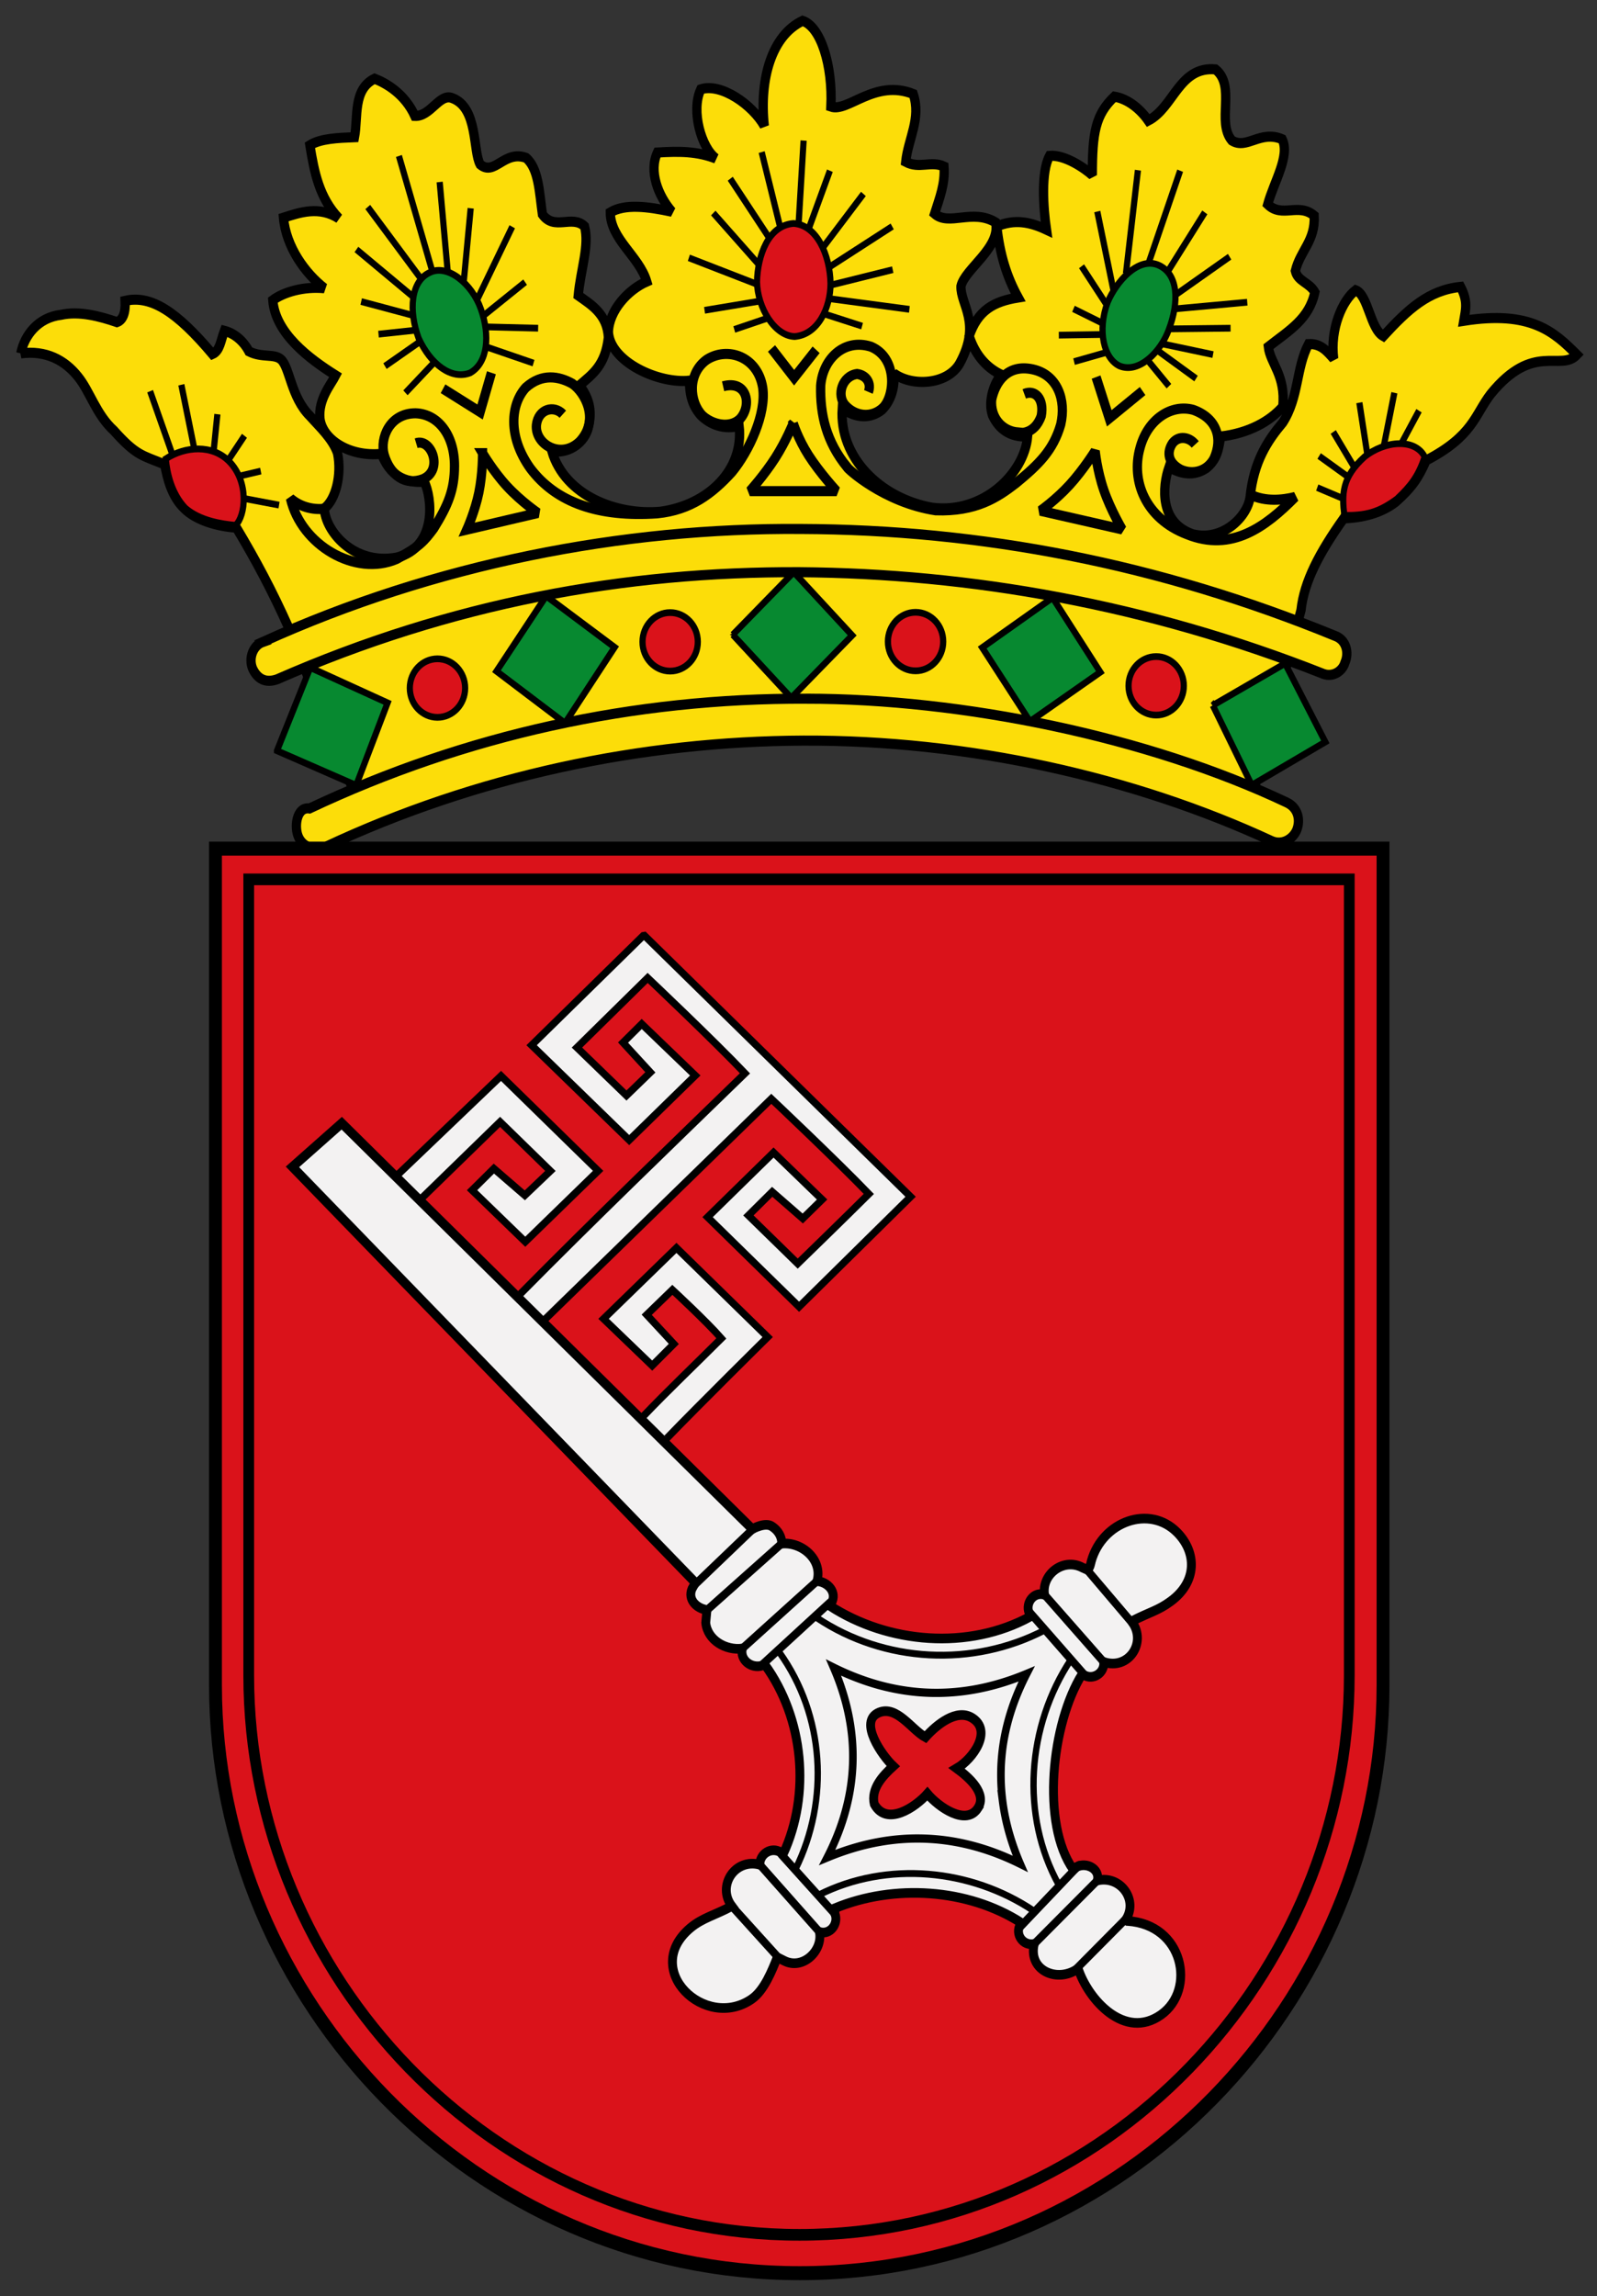 <svg xmlns="http://www.w3.org/2000/svg" version="1" width="500" height="718.469" viewBox="0 0 500 718.469"><rect x="0" y="0" width="500" height="718.469" fill="#333333" stroke="none"/><g stroke="#000"><g stroke-miterlimit="2.414"><path d="M-.942 90.202c1.127-5.104 5.253-9.845 12.002-10.578 5.442-1.094 11.444.359 16.699 2.004 1.684-.544 2.623-2.373 2.438-5.839 7.688-1.638 15.379 2.922 26.069 14.598 2.255-.912 2.439-3.651 3.564-6.386 3.002.732 5.632 2.735 7.32 5.655 3.934 1.822 7.5.547 9.565 2.195 2.622 2.181 2.994 10.389 8.624 15.501 2.814 2.916 6.755 6.197 8.256 10.211 1.311 6.02-.563 12.769-3.941 15.142.189 6.021 8.627 15.688 21.571 13.493 12.378-2.916 10.505-16.775 8.253-20.789-6 .362-10.316-1.826-12.754-7.662-9.755.913-17.63-4.013-18.381-9.668-.564-5.292 3.375-9.487 4.689-11.853-7.882-4.561-18.009-11.493-18.761-20.615 3.189-2.187 9.192-3.835 15.383-3.281-5.625-4.014-11.442-11.309-12.192-19.34 4.879-1.456 10.692-3.285 16.511.185-5.817-5.651-7.318-12.584-8.633-20.064 3.188-1.826 8.256-2.004 13.319-2.195 1.125-5.463-.563-13.127 6.001-16.047 3.565 1.279 9.008 4.199 12.006 10.216 4.69.184 7.314-6.202 11.065-4.923 7.88 2.554 6.188 14.591 8.442 18.239 4.315 3.282 7.126-4.01 13.693-1.822 3.749 2.919 3.938 9.299 4.875 15.507 3.565 4.561 8.819 0 12.572 3.282 1.496 5.285-1.131 11.675-1.881 18.967 3.938 2.557 8.629 5.107 9.004 11.494-.941 7.657-4.688 10.03-8.626 13.13 2.248 2.739 4.313 6.383 2.436 12.222-1.497 4.014-6.188 6.567-10.692 5.836 3.94 12.226 19.321 17.695 32.453 16.601 14.256-1.822 24.945-11.49 23.443-23.534-4.502 1.097-8.627-.363-11.439-2.912-2.999-3.105-3.375-6.568-3.375-9.487-9.193.909-23.638-5.107-24.199-13.316.188-6.021 6.002-11.679 11.44-13.863C183.627 63.576 175 58.834 175 51.535c4.314-2.376 11.068-1.641 18.382-.181-4.122-4.379-6.938-11.124-4.311-16.24 6.563-.361 11.815-.361 17.444 1.645-4.317-2.916-7.502-13.135-4.504-18.97 6.005-1.826 15.381 4.195 18.947 10.031-1.502-12.953 2.249-24.806 11.441-28.82 5.442 1.638 9.007 12.223 8.444 23.528 5.065 1.644 13.128-7.662 24.57-3.463 2.437 6.748-1.503 12.218-2.243 18.604 4.117 2.003 7.495-.366 11.43 1.276.385 4.745-1.309 8.577-2.81 12.953 4.317 3.467 11.257-1.46 18.199 2.372 1.681 6.927-9.196 12.77-10.328 17.504-.185 5.114 6.2 10.038-.368 21.166-3.752 6.017-14.441 6.383-19.689 2.739.371 3.829-.754 7.477-3.565 10.023-3.379 2.376-7.502 2.376-11.817-.362-.938 13.5 11.441 24.628 26.822 27.179 15.382 1.825 27.576-9.484 28.511-19.518-5.435.185-8.626-2.185-10.495-5.832-1.509-4.199.743-9.125 2.613-11.128-3.752-1.641-7.503-4.745-9.559-10.578 2.621-7.118 7.316-9.49 14.625-10.584-3.372-5.651-5.438-11.675-6.377-19.514 5.254-2.011 9.752-1.279 14.818.909-.938-6.016-1.688-15.869.938-20.245 4.497-.362 10.315 3.282 12.754 5.292 0-11.679.943-16.602 6.572-21.524 3.748.54 7.503 3.097 10.128 6.563 7.685-3.647 9.188-14.953 20.068-14.043 6.188 4.561.185 14.41 4.878 19.513 4.495 2.558 8.438-2.919 15.006-.362 2.436 4.561-2.444 11.676-4.313 17.877 4.313 3.829 9.184-.547 13.873 3.101.38 6.93-4.128 9.487-5.622 15.138.75 2.92 4.128 3.104 5.816 5.84-1.688 7.295-7.502 10.392-13.88 14.957.555 4.561 5.247 7.846 4.31 16.414-3.755 4.014-10.132 7.299-18.564 8.208-.565 4.014-1.318 6.386-4.132 8.574-3.188 2.006-6.759 2.188-11.254-.181-2.065 5.47-2.819 15.323 7.13 18.419 8.999 2.011 16.315-4.922 17.072-10.211 1.116-9.849 5.251-15.503 9.748-20.434 4.876-6.93 3.935-14.954 7.692-21.521 3.563-.181 5.438 1.826 7.503 4.017-1.122-8.211 2.622-16.055 6.563-18.792 3.755 1.279 4.313 10.581 8.258 12.591 7.504-7.48 13.505-12.591 23.066-13.504 2.253 4.014 1.504 6.205.938 9.306 20.069-2.92 27.015 3.101 33.769 9.298-4.881 4.746-12.941-3.644-25.703 10.762-4.877 5.844-5.245 11.495-19.313 18.243-2.253 4.741-4.131 7.295-9.005 11.309-4.315 3.101-9.939 4.379-15.564 4.56-7.323 9.484-11.823 17.333-12.758 25.168l-14.446 50.714c-37.328-16.232-95.854-25.353-133.734-24.259-40.896-.363-96.047 9.121-132.811 27.178 0 .178-21.192-48.703-21.192-48.888-4.875-10.026-9.752-18.424-15.565-27.356-5.632-.37-12.007-2.011-15.57-5.292-3.753-3.282-5.069-8.208-5.814-12.041-6.755-2.55-8.443-2.369-15.195-9.299-5.251-4.376-7.131-10.762-10.692-14.775-3.948-4.562-9.573-7.297-17.077-6.387z" fill="#fcdd09" stroke-width="2.766" transform="matrix(1.049 0 0 1.141 7.5 7.654)"/><path d="M71.253 169.351c-2.809.917-4.315 4.383-3.004 7.303 1.501 2.919 3.943 4.01 7.317 2.919 52.146-20.981 103.541-29.555 155.875-29.371 51.018.363 103.73 8.763 156.437 27.908 2.815.916 5.632-.725 6.381-3.098 1.311-2.735.371-6.202-2.818-7.296-52.705-19.883-105.788-29.189-159.614-29.366-53.091-.369-108.994 9.484-160.574 31.001zM233.4 184.894c-51.387-.177-101.474 9.854-148.177 30.099-3.938-.547-4.689 5.292-3.19 8.02 1.313 2.558 4.874 3.836 7.88 2.558 45.206-19.514 94.538-28.998 142.745-29.185 49.138-.175 98.668 10.037 139.742 27.551 3.185 1.271 6.381-.551 7.506-3.104 1.125-2.739.372-6.021-3.002-7.48-41.458-18.059-96.793-28.459-143.504-28.459z" fill="#fcdd09" stroke-width="2.766" transform="matrix(1.049 0 0 1.141 7.5 7.654)"/><path d="M121.174 67.996c5.252-2.37 12.565 3.097 15.199 10.038 2.812 7.292 2.063 14.769-3.193 17.51-5.627 2.01-11.82-2.372-15.38-9.49-3.001-7.477-2.436-15.686 3.374-18.058zm217.279-2.061c-5.994-2.195-12.376 4.554-15.006 10.208-3.187 7.85-1.12 15.511 3.566 17.515 6.003 2.191 12.375-4.195 14.631-9.85 3.185-7.664 3-15.507-3.191-17.873z" fill="#078930" stroke-width="1.844" transform="matrix(1.049 0 0 1.141 7.5 7.654)"/><path d="M229.661 54.573c-7.5.543-10.691 8.756-10.878 16.054.188 7.107 5.252 14.772 11.252 14.957 6.947-.554 10.697-7.85 10.697-14.594-.191-7.843-4.132-16.054-11.071-16.417zm180.183 75.505c-5.634 3.833-9.384 4.561-15.758 4.561-.756-5.836-.756-10.396 5.994-16.054 6.194-4.564 15.194-5.104 18.006 0-2.055 5.473-4.12 7.846-8.242 11.493zM42.323 119.114c5.817-3.467 13.884-4.014 18.948.725 6.001 5.654 4.874 14.96 1.875 17.51-4.315-.362-10.691-1.279-15.006-4.741-4.126-4.014-5.443-9.665-5.817-13.494z" fill="#da121a" stroke-width="1.844" transform="matrix(1.049 0 0 1.141 7.5 7.654)"/><path d="M125.076 99.891l11.066 6.386 3.375-10.762m-2.64 22.044s.083 5.487-1.119 10.861c-1.142 5.108-3.573 10.108-3.573 10.108l21.202-4.56s-5.022-3.154-9.218-7.324c-4.054-4.036-7.292-9.085-7.292-9.085zM223.114 88.848l6.754 8.024 6.565-7.658m-6.84 20.153s-2.145 4.887-5.318 9.448c-3.294 4.738-7.623 9.16-7.623 9.16h25.885s-5.021-5.026-8.387-9.864c-3.088-4.454-4.557-8.744-4.557-8.744zM319.992 96.695l3.938 11.309 9.942-7.48m-30.484 32.836s4.645-3.019 8.671-7.071c4.136-4.156 7.651-9.342 7.651-9.342s.585 5.413 2.594 10.763c2.027 5.413 5.469 10.762 5.469 10.762l-24.385-5.112z" fill="none" stroke-width="2.766" transform="matrix(1.049 0 0 1.141 7.5 7.654)"/><path d="M75.518 199.165l9.939-22.799 23.073 9.668-9.377 22.622-23.635-9.491zm65.518-21.805l20.445 14.229 14.82-20.796-20.447-14.051-14.818 20.618zm70.522-10.013l18.2-17.145 17.441 17.333-18.198 17.141-17.443-17.329zm74.447 3.528l21.009-13.686 14.249 20.431-21.004 13.503-14.254-20.248zm68.825 15.852l21.571-11.494 12.006 21.524-21.952 11.853-11.625-21.883z" fill="#078930" stroke-width="1.844" transform="matrix(1.049 0 0 1.141 7.5 7.654)"/><path d="M123.42 173.954c4.559 0 8.255 3.595 8.255 8.027 0 4.432-3.696 8.027-8.255 8.027-4.558 0-8.255-3.595-8.255-8.027 0-4.432 3.698-8.027 8.255-8.027zm69.447-12.673c4.558 0 8.251 3.593 8.251 8.024 0 4.431-3.693 8.023-8.251 8.023-4.557 0-8.251-3.592-8.251-8.023 0-4.431 3.694-8.024 8.251-8.024zm73.244-.078c4.559 0 8.25 3.593 8.25 8.025 0 4.433-3.691 8.026-8.25 8.026s-8.25-3.593-8.25-8.026c0-4.432 3.692-8.025 8.25-8.025zm71.815 12.14c4.56 0 8.251 3.592 8.251 8.024 0 4.431-3.691 8.023-8.251 8.023s-8.252-3.592-8.252-8.023c0-4.431 3.693-8.024 8.252-8.024z" fill="#da121a" stroke-width="1.844" transform="matrix(1.049 0 0 1.141 7.5 7.654)"/><path d="M117.056 114.837c4.505-1.463 8.256 7.296 2.063 9.846-5.25 1.826-9.754-.909-11.629-6.748-1.312-4.561 1.689-11.309 9.377-11.309 6.755.184 11.631 6.017 11.631 14.414 0 6.563-1.877 10.762-6.19 17.145-2.812 3.467-4.125 4.927-11.067 8.393-12.378 4.919-28.507-3.835-31.698-16.601 3.19 2.554 7.316 3.283 10.878 2.735m70.415-25.831c-2.627-2.55-7.313-1.456-7.878 2.92-.563 5.292 7.316 9.668 12.946 4.564 6-6.021 1.5-13.5-2.253-15.873-3.939-2.003-9.004-2.917-13.879 1.093-4.502 4.561-5.441 13.32 1.311 22.075 7.692 9.483 20.449 13.494 37.89 12.403 10.13-.913 16.507-5.473 22.321-11.309 5.25-5.84 10.316-16.051 9.194-23.169-1.503-8.57-10.507-11.305-16.698-7.658-5.813 3.83-5.254 11.488-1.31 15.323 2.999 2.551 8.253 3.648 11.25.91 3.571-3.645 2.256-10.762-5.064-8.937m43.374 1.542c.938-2.373-.565-4.561-3.375-4.922-4.504.546-6.194 5.838-3.563 8.573 3.004 3.098 7.879 3.648 11.258.725 3.562-3.282 4.496-13.674-3.563-16.775-8.07-2.373-14.447 3.462-15.008 10.762-.186 7.839 1.686 15.323 7.874 22.252-.183.185 10.882 9.668 26.444 11.855 12.01.37 18.384-3.466 24.015-7.476 6.755-5.111 11.065-8.944 13.315-16.055 1.687-6.745-.938-13.681-8.438-15.141-7.502-1.457-11.065 3.467-12.188 8.396-.381 4.739 2.998 8.567 7.877 8.933 0 .182 4.88.913 6.938-4.557.939-4.745-1.881-7.296-5.068-6.024m51.022 13.86c-1.693-2.007-4.883-2.554-6.754-.362-1.884 2.557-1.316 5.47 2.437 7.295 3.563 1.457 7.872.547 9.938-3.104 2.626-5.47.938-10.94-6.188-13.313-6.565-1.641-13.69 2.55-15.945 10.578-2.626 8.759 1.502 19.151 14.071 23.534 13.313 4.924 23.445-2.01 32.268-10.215-3.949.909-8.82 1.275-13.134-.547" fill="none" stroke-width="2.766" transform="matrix(1.049 0 0 1.141 7.5 7.654)"/><path d="M37.656 100.573l6.563 17.145m2.755-18.914l3.939 17.88m6.821-9.803l-1.127 10.215m9.206-4.298l-4.878 6.748m9.746 2.928l-6.75 1.456m12.201 7.875l-10.51-1.823m80.113-74.507l-10.318 19.702m14.161-4.51l-12.565 9.305m.884 2.963l15.566.362m-15.265 5.185l13.883 4.383m-29.592-.241l-8.629 8.39m-6.108-7.317l10.502-6.749m-12.43-2.017l11.069-1.094m-16.238-7.85l15.569 3.829m-.114-5.165l-16.881-12.95m19.141 7.871l-15.757-19.513m19.243 17.564l-9.943-31.559m12.162 7.146l2.44 24.984m6.817-17.791l-2.063 20.064m101.425-38.63l-1.498 22.988m9.345-14.719l-6.377 16.055m16.382-9.689L238.545 61.07m20.594-5.684l-18.748 11.131m.523 4.93l18.383-4.197m-18.849 7.948l23.821 2.92m-25.188 1.321l11.065 3.282m-38.139.92l9.939-3.101m-18.809-2.152l16.691-2.554m-.929-4.55l-20.448-7.295m20.981 1.953l-13.693-14.229m16.694 6.824l-11.629-16.232m9.379-7.306l5.623 20.981m119.275-15.874l-9.56 25.723m16.917-14.292l-11.063 16.232m18.469-4.071L343.53 74.275m21.575 1.897l-21.575 1.822m16.599 5.302l-18.191.185m12.95 7.047l-15.008-2.92m9.943 9.492l-11.444-7.666m3.354 9.757l-6.188-6.929m-22.129.198l9.762-2.557m-14.304-4.702l13.134-.185m-8.768-7.037l8.81 4.01m1.108-5.1l-7.505-10.577m9.582 6.873l-4.885-21.89m12.127-11.331l-3.562 28.272m57.081 58.77l7.513 2.92m-6.945-11.587l8.81 5.839m-4.599-12.43l6.381 9.845m1.413-17.877l2.447 14.594m8.002-17.311l-3.185 14.776m10.535-9.853l-5.438 9.302" fill="none" stroke-width="1.844" transform="matrix(1.049 0 0 1.141 7.5 7.654)"/></g><path d="M57.163 226.007v229.407c0 86.636 77.284 161.24 174.377 161.24 97.089 0 174.093-74.604 174.093-161.24V226.007H57.163z" fill="#da121a" stroke-width="3.842" transform="matrix(1.049 0 0 1.141 7.5 7.654)"/><path d="M67.087 234.432v218.286c0 82.439 72.85 153.425 164.37 153.425 91.52 0 164.103-70.982 164.103-153.425V234.432H67.087z" fill="#da121a" stroke-width="3.202" transform="matrix(1.049 0 0 1.141 7.5 7.654)"/><path d="M184.868 381.645c7.529-7.244 15.604-14.271 23.279-21.328-4.447-4.678-14.619-13.313-14.619-13.313l-7.659 6.825 8.09 8.006-6.454 5.938-14.511-12.832 21.749-19.447 27.232 24.458s-20.303 18.415-30.139 27.791m-43.896-39.43c22.011-20.482 44.822-40.649 67.261-60.68-9.211-8.91-29.051-26.168-29.051-26.168l-21.106 19.096 14.784 13.154 7.133-6.355-8.162-8.166 5.584-5.099 15.979 14.126-19.722 17.711-29.124-26.015 33.281-30 .403-.059 79.43 71.613-33.286 30.166-27.305-24.574 19.684-17.719 14.491 12.891-5.767 5.201-9.127-7.314-7.102 6.472 14.721 13.212s14.313-12.781 21.222-19.103c-9.345-8.938-29.112-26.088-29.112-26.088l-67.533 60.462m-43.94-39.657l30.815-27.086 28.975 26.039-21.748 19.441-15.878-14.14 6.503-5.927 9.246 7.338 7.632-6.689-15.017-13.461-23.372 20.911" fill="#f3f2f2" stroke-width="2.075" transform="matrix(1.049 0 0 1.141 7.5 7.654)"/><path d="M329.333 520.067c-.518-.313-.295-.022-.554-.224 3.939-5.44-1.436-12.358-8.397-10.881.808-3.228-3.296-5.073-6.161-3.731l-1.021.768c-9.697-12.507-6.534-40.088 2.598-53.579l.545.191c2.816 1.572 6.317-.648 5.911-3.566 7.438 2.327 12.85-5.279 8.546-10.875l-.11-.323c5.646-2.615 7.758-2.874 11.529-5.401 7.993-5.354 7.859-13.428 1.985-18.916-8.2-7.657-22.241-3.122-25.639 7.851-.146.46-.358 2.12-1.278 2.339l-1.39-.567c-5.622-2.763-12.219 1.811-11.296 7.448-3.221-.924-5.724 2.244-4.646 4.887l.451 1.093c-18.47 9.303-42.47 7.466-59.925-2.953l.531-.753c1.774-2.926-1.082-5.803-4.318-5.999 1.764-5.804-4.398-10.829-10.561-10.274.14-1.809-1.031-3.605-2.738-4.646-2.042-1.45-6.006.64-6.006.64L94.849 301.302l-14.714 11.979 120.266 114.021-1.018 1.684c-1.354 2.979 1.39 5.381 4.46 5.8l-.363 3.51c.53 4.805 6.01 7.653 10.923 7.075-.782 3.126 2.633 5.54 5.858 4.691l.874-.279c11.656 14.783 13.69 35.529 5.503 51.88l-.742-.383c-2.83-1.677-6.352.409-6.264 3.358-7.447-1.848-12.881 5.814-8.367 11.362-4.872 2.429-8.74 3.215-12.29 5.931-15.005 11.474 4.418 28.406 18.257 19.546 3.746-2.396 6.053-7.872 7.611-11.443l2.027.934c5.518 2.653 11.655-2.702 10.547-7.879 3.306.919 5.797-2.358 4.61-5.03l.025-1.487c17.551-6.673 39.639-5.425 55.596 3.991l-.274.45c-1.683 2.687.756 5.981 4.148 5.363-1.899 7.383 7.075 10.786 13.098 6.731 2.986 8.494 13.899 19.755 24.757 12.69 10.49-6.825 6.813-24.764-10.044-25.73zm-44.586-30.98c-3.492 5.078-11.813-.271-15.104-3.905-3.528 3.674-12.14 9.077-15.863 2.837-1.059-4.246 2.563-7.794 5.673-10.393-3.334-2.896-10.53-12.298-4.289-14.701 5.34-2.052 9.782 4.708 13.888 6.756 3.288-3.401 9.338-7.974 14.004-5.263 6.055 3.516.319 11.127-4.656 13.813 3.655 2.473 9.096 6.856 6.347 10.856z" fill="#f3f2f2" stroke-width="2.641" transform="matrix(1.049 0 0 1.141 7.5 7.654)"/><path d="M312.433 448.462c-13.067 18.164-15.075 42.663-3.536 61.77m-72.159-73.24c20.068 12.287 46.424 13.581 67.934 3.312M230.3 505.823c10.152-18.906 8.687-42.062-4.811-59.377m75.895 70.862c-18.729-11.566-43.804-13.793-64.136-4.379" fill="none" stroke-width="1.886" stroke-linecap="round" transform="matrix(1.049 0 0 1.141 7.5 7.654)"/><path d="M297.343 504.397a82.261 82.261 0 0 0-8.032-3.179 75.043 75.043 0 0 0-7.27-2.035 78.954 78.954 0 0 0-3.427-.686 70.67 70.67 0 0 0-6.604-.833 70.849 70.849 0 0 0-6.494-.197 70.368 70.368 0 0 0-3.287.133 67.41 67.41 0 0 0-3.36.3 68.43 68.43 0 0 0-3.47.479 73.349 73.349 0 0 0-7.399 1.592 78.368 78.368 0 0 0-4.001 1.184 86.99 86.99 0 0 0-4.248 1.503 70.213 70.213 0 0 0 1.939-3.73 65.922 65.922 0 0 0 1.572-3.529 60.678 60.678 0 0 0 1.258-3.357c.373-1.091.701-2.163.989-3.211.29-1.05.541-2.081.759-3.097.217-1.021.399-2.023.551-3.016a51.35 51.35 0 0 0 .556-5.896c.034-.977.04-1.954.02-2.939a52.782 52.782 0 0 0-.15-2.973 50.29 50.29 0 0 0-.333-3.04 54.227 54.227 0 0 0-1.281-6.404 59.451 59.451 0 0 0-1.008-3.424 63.9 63.9 0 0 0-1.308-3.617 70.735 70.735 0 0 0-1.664-3.839 81.792 81.792 0 0 0 8.039 3.175c1.269.428 2.502.804 3.713 1.141a72.039 72.039 0 0 0 6.981 1.581 70.797 70.797 0 0 0 6.602.836c1.084.083 2.162.142 3.242.175a69.054 69.054 0 0 0 6.532-.114 70.73 70.73 0 0 0 6.831-.775 72.705 72.705 0 0 0 3.612-.68 78.49 78.49 0 0 0 7.79-2.097 88.745 88.745 0 0 0 4.249-1.502 70.147 70.147 0 0 0-1.938 3.73 65.857 65.857 0 0 0-1.572 3.526 57.894 57.894 0 0 0-2.248 6.57 54.373 54.373 0 0 0-.758 3.097 50.948 50.948 0 0 0-.916 5.972c-.094.98-.158 1.958-.191 2.937a51.968 51.968 0 0 0 .128 5.916c.08 1 .189 2.012.332 3.04a54.19 54.19 0 0 0 .531 3.139c.214 1.063.461 2.15.752 3.262a59.832 59.832 0 0 0 1.012 3.427c.383 1.17.816 2.376 1.307 3.617a70.303 70.303 0 0 0 1.662 3.838zM226.031 501.829l16.101 16.425m55.04 3.611l17.716-17.107m-90.27 24.803l-13.355-13.563m8.369-11.36l17.784 18.449m94.009-84.022l-13.979-15.127m-12.846 6.655l17.651 18.451m-20.728 77.331l18.858-17.411m-6.345 24.301l14.894-13.798m-114.531-74.099l22.292-18.497m-32.611 7.767l22.054-18.046m90.082 35.661l-16.019-16.81m-79.948 14.432l20.271-17.101m-40.437-4.777l17.638-15.535" fill="none" stroke-width="2.263" stroke-linecap="round" transform="matrix(1.049 0 0 1.141 7.5 7.654)"/></g></svg>